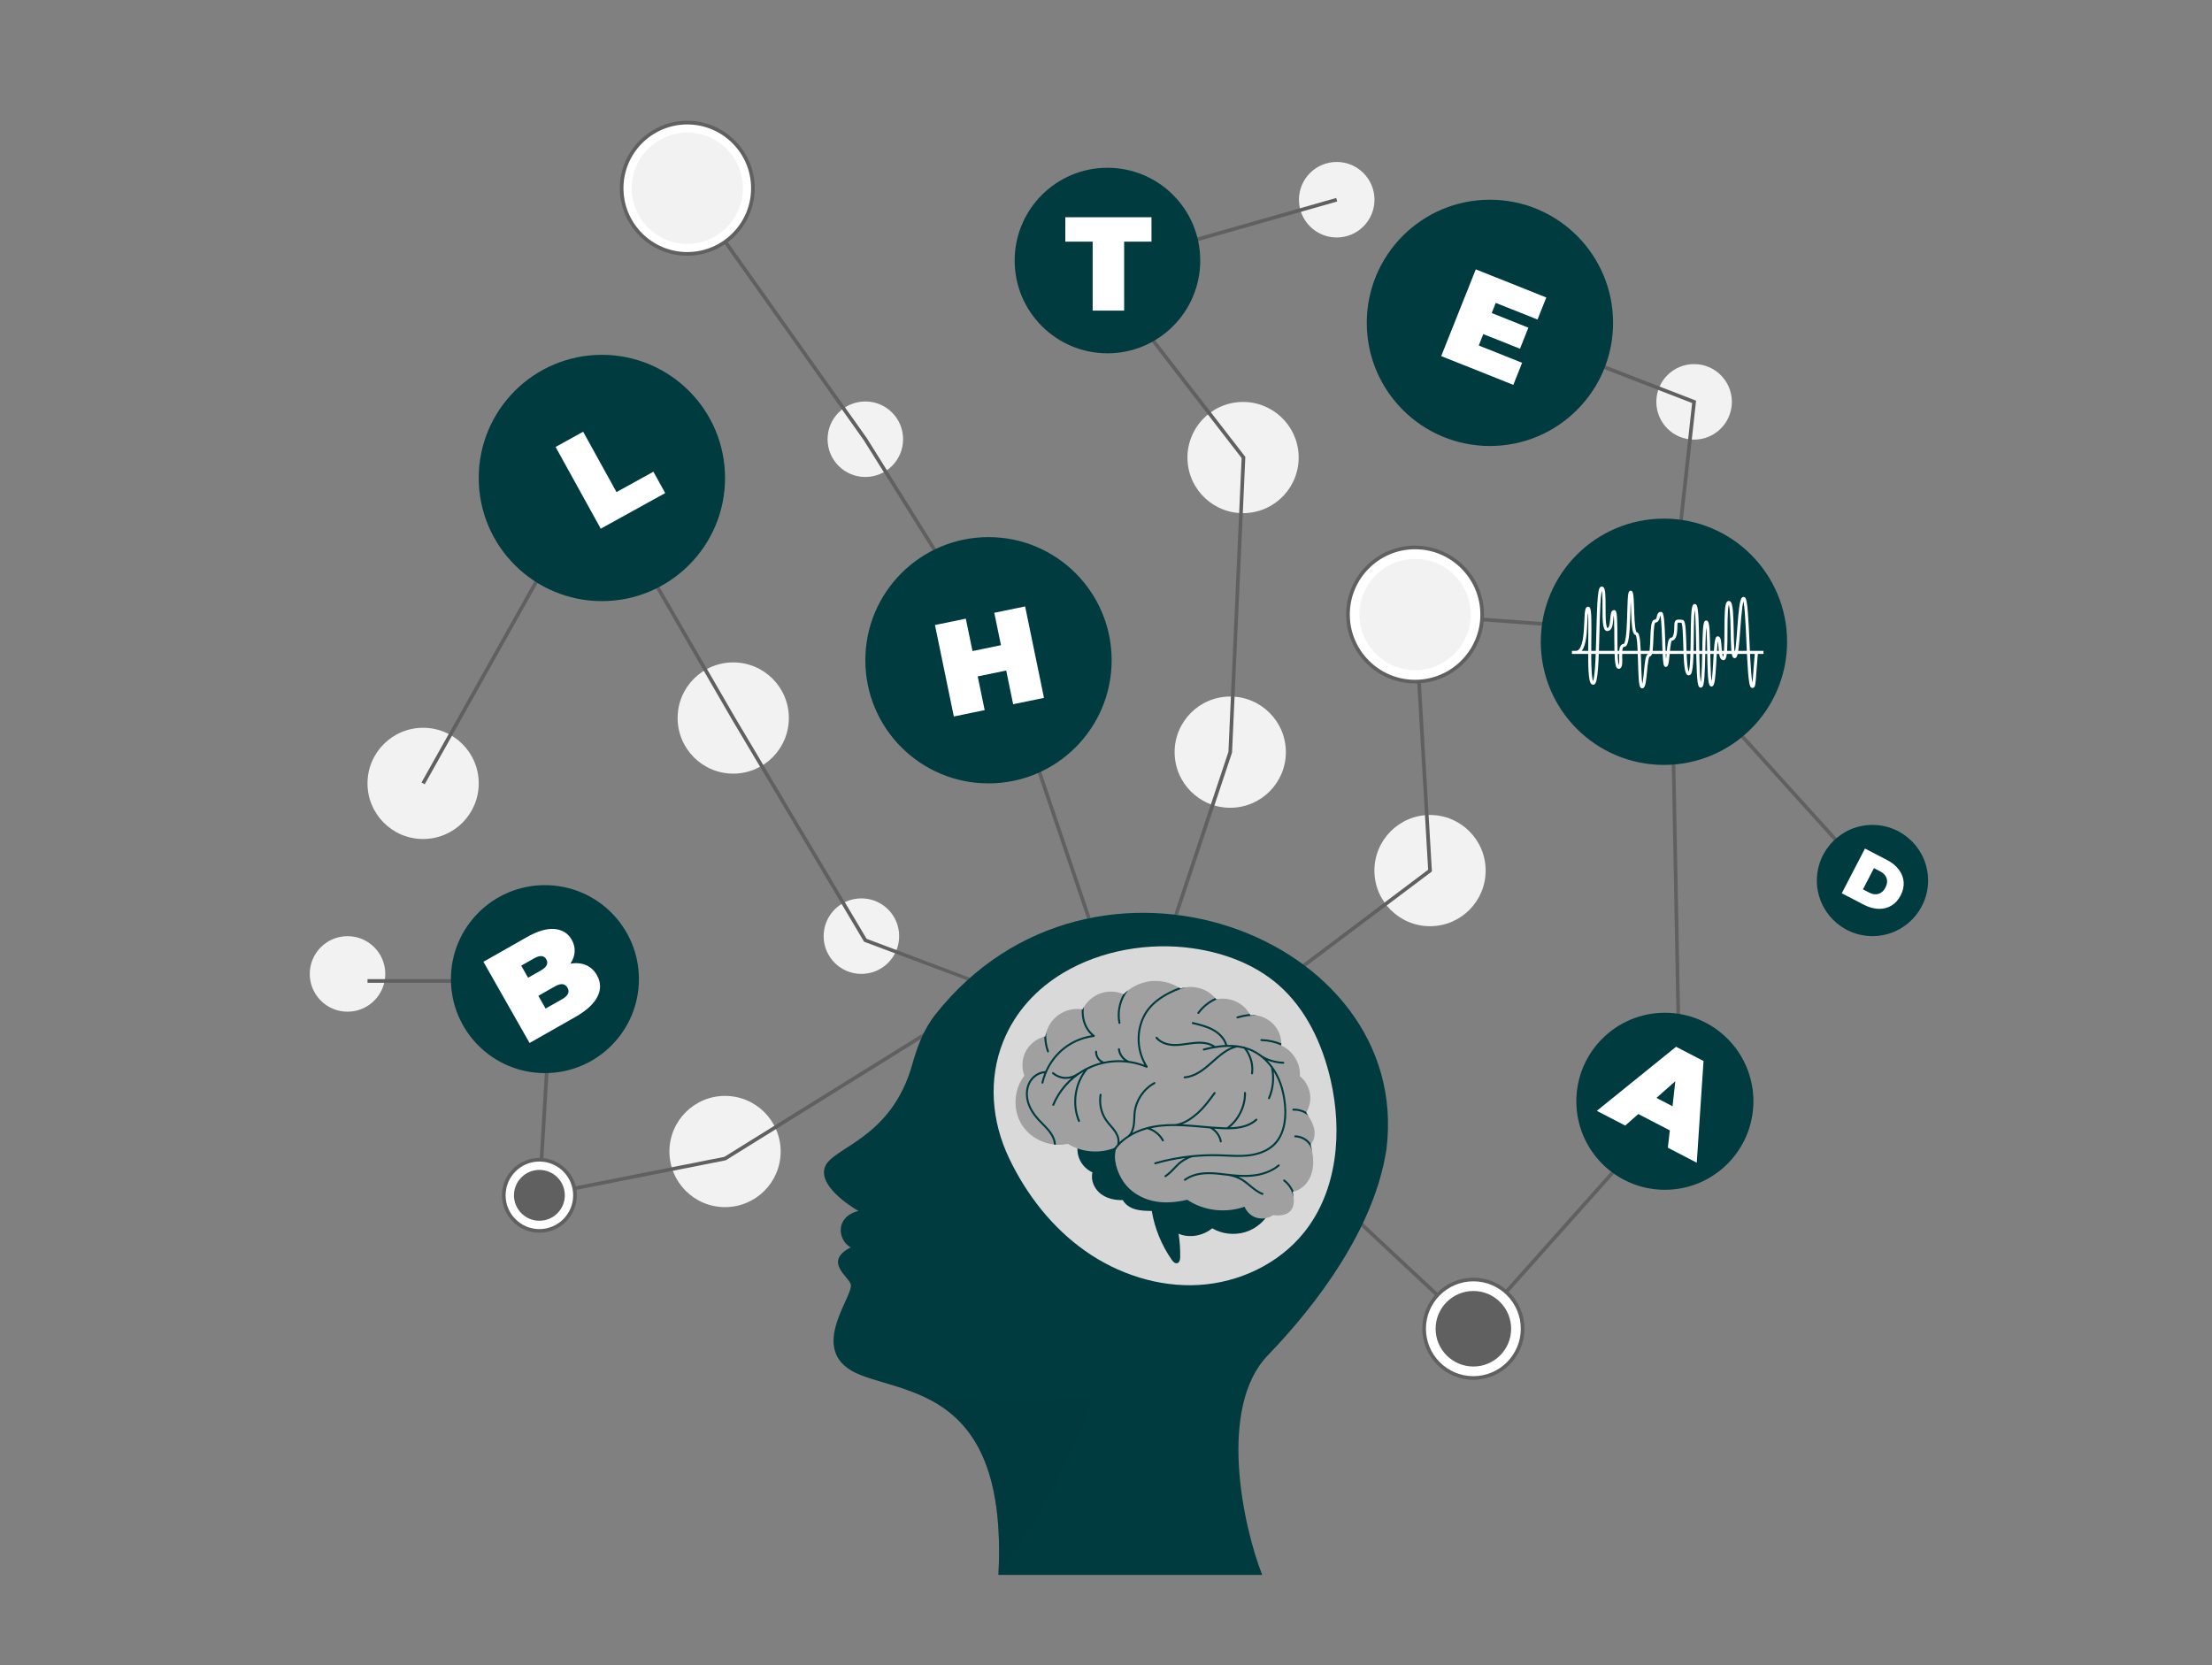 <svg xmlns="http://www.w3.org/2000/svg" xmlns:xlink="http://www.w3.org/1999/xlink" x="0px" y="0px" viewBox="0 0 500 376.436" xml:space="preserve"><rect x="0" y="0" width="500" height="376.436" fill="#808080" stroke="none"/><g id="BACKGROUND" display="none">	<rect y="-17.427" display="inline" fill="#FFFFFF" width="500" height="500"></rect></g><g id="OBJECTS">	<g>		<g>			<g>				<g>											<ellipse transform="matrix(0.999 -0.038 0.038 0.999 -3.742 10.802)" fill="#F2F2F2" cx="281.075" cy="103.419" rx="12.573" ry="12.572"></ellipse>				</g>				<g>					<path fill="#F2F2F2" d="M178.313,162.32c0,6.944-5.629,12.572-12.573,12.572c-6.943,0-12.572-5.629-12.572-12.572      c0-6.944,5.629-12.572,12.572-12.572C172.684,149.748,178.313,155.377,178.313,162.32z"></path>				</g>				<g>					<path fill="#F2F2F2" d="M335.815,196.812c0,6.944-5.628,12.572-12.573,12.572c-6.943,0-12.571-5.628-12.571-12.572      c0-6.944,5.628-12.572,12.571-12.572C330.187,184.24,335.815,189.868,335.815,196.812z"></path>				</g>				<g>					<path fill="#F2F2F2" d="M290.655,170.036c0,6.944-5.628,12.572-12.573,12.572c-6.943,0-12.571-5.628-12.571-12.572      s5.628-12.572,12.571-12.572C285.027,157.463,290.655,163.092,290.655,170.036z"></path>				</g>				<g>					<path fill="#F2F2F2" d="M176.461,260.318c0,6.943-5.628,12.571-12.573,12.571c-6.943,0-12.571-5.628-12.571-12.571      c0-6.945,5.628-12.573,12.571-12.573C170.833,247.745,176.461,253.373,176.461,260.318z"></path>				</g>				<g>					<path fill="#F2F2F2" d="M108.213,177.098c0,6.944-5.628,12.572-12.573,12.572c-6.943,0-12.571-5.628-12.571-12.572      c0-6.944,5.628-12.573,12.571-12.573C102.584,164.525,108.213,170.154,108.213,177.098z"></path>				</g>				<g>					<path fill="#F2F2F2" d="M204.137,99.292c0,4.715-3.822,8.537-8.537,8.537c-4.714,0-8.536-3.822-8.536-8.537      c0-4.715,3.822-8.537,8.536-8.537C200.315,90.754,204.137,94.577,204.137,99.292z"></path>				</g>				<g>					<path fill="#F2F2F2" d="M203.248,211.629c0,4.714-3.822,8.537-8.537,8.537c-4.715,0-8.536-3.823-8.536-8.537      c0-4.714,3.822-8.537,8.536-8.537C199.426,203.092,203.248,206.915,203.248,211.629z"></path>				</g>				<g>					<path fill="#F2F2F2" d="M87.09,220.173c0,4.716-3.822,8.537-8.537,8.537c-4.715,0-8.536-3.821-8.536-8.537      c0-4.714,3.822-8.537,8.536-8.537C83.269,211.635,87.09,215.458,87.09,220.173z"></path>				</g>				<g>					<path fill="#F2F2F2" d="M310.687,45.149c0,4.715-3.821,8.537-8.536,8.537c-4.714,0-8.537-3.822-8.537-8.537      c0-4.714,3.823-8.537,8.537-8.537C306.866,36.612,310.687,40.435,310.687,45.149z"></path>				</g>				<g>					<path fill="#F2F2F2" d="M391.471,90.846c0,4.715-3.821,8.537-8.536,8.537c-4.715,0-8.538-3.822-8.538-8.537      c0-4.714,3.823-8.537,8.538-8.537C387.65,82.309,391.471,86.132,391.471,90.846z"></path>				</g>				<g>					<polygon fill="#606060" points="245.732,207.679 225.472,147.824 195.251,99.51 155.017,42.795 155.689,42.319 195.936,99.053       226.237,147.515 246.544,207.511      "></polygon>				</g>				<g>					<polygon fill="#606060" points="218.623,221.617 195.318,212.892 195.246,212.771 165.387,162.531 134.363,108.911 96,177.299       95.281,176.896 134.352,107.247 166.097,162.114 195.882,212.229 219.256,221.05      "></polygon>				</g>				<g>					<polygon fill="#606060" points="121.482,270.728 124.365,222.171 83.068,222.171 83.068,221.347 125.24,221.347       122.368,269.713 163.735,261.524 209.831,232.873 210.266,233.573 164.043,262.303 163.969,262.318      "></polygon>				</g>				<g>					<polygon fill="#606060" points="266.246,206.859 265.411,206.758 277.675,169.96 280.657,103.551 247.245,60.347       302.039,44.753 302.264,45.546 248.642,60.807 281.493,103.286 281.486,103.437 278.493,170.111 278.475,170.166      "></polygon>				</g>				<g>					<polygon fill="#606060" points="293.896,219.415 293.4,218.757 322.819,196.616 319.428,138.478 376.806,142.705       382.491,91.116 336.633,73.371 336.93,72.603 383.379,90.576 377.539,143.586 320.305,139.369 323.667,197.008      "></polygon>				</g>				<g>					<polygon fill="#606060" points="333.067,300.974 299.363,269.463 299.926,268.861 333.014,299.796 379.297,247.896       377.403,147.679 423.561,198.779 422.95,199.331 378.269,149.866 380.128,248.203 380.02,248.324      "></polygon>				</g>				<g>					<path fill="#003B3F" d="M144.419,221.347c0,11.735-9.513,21.247-21.248,21.247s-21.247-9.512-21.247-21.247      c0-11.735,9.513-21.247,21.247-21.247S144.419,209.613,144.419,221.347z"></path>				</g>				<g>					<path fill="#003B3F" d="M403.955,145.083c0,15.375-12.465,27.838-27.837,27.838c-15.376,0-27.839-12.463-27.839-27.838      c0-15.374,12.463-27.838,27.839-27.838C391.49,117.246,403.955,129.709,403.955,145.083z"></path>				</g>				<g>					<path fill="#003B3F" d="M364.62,72.987c0,15.375-12.463,27.838-27.837,27.838c-15.376,0-27.837-12.463-27.837-27.838      c0-15.374,12.462-27.838,27.837-27.838C352.156,45.149,364.62,57.613,364.62,72.987z"></path>				</g>				<g>					<path fill="#003B3F" d="M251.276,149.259c0,15.376-12.463,27.838-27.838,27.838c-15.374,0-27.837-12.463-27.837-27.838      c0-15.374,12.463-27.837,27.837-27.837C238.812,121.422,251.276,133.885,251.276,149.259z"></path>				</g>				<g>					<path fill="#003B3F" d="M163.889,108.053c0,15.375-12.464,27.838-27.838,27.838s-27.838-12.463-27.838-27.838      c0-15.374,12.463-27.837,27.838-27.837S163.889,92.679,163.889,108.053z"></path>				</g>				<g>					<path fill="#003B3F" d="M396.338,248.958c0,11.052-8.959,20.013-20.011,20.013c-11.052,0-20.011-8.961-20.011-20.013      c0-11.051,8.959-20.011,20.011-20.011C387.379,228.947,396.338,237.907,396.338,248.958z"></path>				</g>				<g>					<path fill="#003B3F" d="M271.301,58.899c0,11.584-9.389,20.973-20.972,20.973c-11.583,0-20.973-9.39-20.973-20.973      c0-11.582,9.39-20.972,20.973-20.972C261.912,37.927,271.301,47.317,271.301,58.899z"></path>				</g>				<g>					<g>						<path fill="#FFFFFF" d="M335.033,138.924c0,8.377-6.79,15.167-15.168,15.167c-8.377,0-15.167-6.79-15.167-15.167       c0-8.377,6.79-15.168,15.167-15.168C328.243,123.756,335.033,130.546,335.033,138.924z"></path>						<path fill="#606060" d="M319.865,154.503c-8.589,0-15.578-6.989-15.578-15.579c0-8.591,6.99-15.58,15.578-15.58       c8.59,0,15.58,6.989,15.58,15.58C335.445,147.514,328.456,154.503,319.865,154.503z M319.865,124.168       c-8.135,0-14.755,6.62-14.755,14.756c0,8.136,6.62,14.755,14.755,14.755c8.137,0,14.756-6.619,14.756-14.755       C334.621,130.787,328.002,124.168,319.865,124.168z"></path>					</g>					<g>						<path fill="#F2F2F2" d="M332.438,138.924c0,6.944-5.628,12.572-12.573,12.572c-6.943,0-12.571-5.628-12.571-12.572       c0-6.944,5.628-12.573,12.571-12.573C326.81,126.351,332.438,131.98,332.438,138.924z"></path>					</g>				</g>				<g>					<g>						<path fill="#FFFFFF" d="M170.191,42.557c0,8.195-6.644,14.838-14.838,14.838c-8.194,0-14.837-6.643-14.837-14.838       c0-8.195,6.644-14.838,14.837-14.838C163.547,27.719,170.191,34.362,170.191,42.557z"></path>						<path fill="#606060" d="M155.353,57.807c-8.409,0-15.249-6.841-15.249-15.25c0-8.409,6.841-15.25,15.249-15.25       c8.409,0,15.25,6.841,15.25,15.25C170.603,50.966,163.762,57.807,155.353,57.807z M155.353,28.131       c-7.954,0-14.426,6.471-14.426,14.426c0,7.955,6.471,14.426,14.426,14.426c7.954,0,14.426-6.471,14.426-14.426       C169.779,34.603,163.307,28.131,155.353,28.131z"></path>					</g>					<g>						<path fill="#F2F2F2" d="M167.925,42.557c0,6.944-5.629,12.572-12.573,12.572c-6.943,0-12.572-5.629-12.572-12.572       s5.629-12.572,12.572-12.572C162.296,29.985,167.925,35.614,167.925,42.557z"></path>					</g>				</g>				<g>					<g>						<path fill="#FFFFFF" d="M129.972,270.221c0,4.446-3.603,8.048-8.048,8.048c-4.444,0-8.047-3.602-8.047-8.048       c0-4.444,3.603-8.047,8.047-8.047C126.369,262.174,129.972,265.777,129.972,270.221z"></path>						<path fill="#606060" d="M121.924,278.681c-4.664,0-8.458-3.796-8.458-8.46c0-4.665,3.794-8.458,8.458-8.458       c4.665,0,8.459,3.794,8.459,8.458C130.384,274.886,126.589,278.681,121.924,278.681z M121.924,262.586       c-4.21,0-7.635,3.426-7.635,7.635c0,4.211,3.425,7.636,7.635,7.636c4.21,0,7.636-3.426,7.636-7.636       C129.56,266.012,126.135,262.586,121.924,262.586z"></path>					</g>					<g>						<path fill="#606060" d="M127.672,270.221c0,3.175-2.573,5.747-5.748,5.747c-3.174,0-5.747-2.573-5.747-5.747       c0-3.174,2.573-5.747,5.747-5.747C125.099,264.474,127.672,267.047,127.672,270.221z"></path>					</g>				</g>				<g>					<g>						<path fill="#FFFFFF" d="M344.172,300.385c0,6.148-4.983,11.133-11.131,11.133c-6.148,0-11.133-4.985-11.133-11.133       c0-6.148,4.985-11.133,11.133-11.133C339.189,289.253,344.172,294.237,344.172,300.385z"></path>						<path fill="#606060" d="M333.041,311.93c-6.365,0-11.545-5.179-11.545-11.545c0-6.367,5.179-11.545,11.545-11.545       s11.543,5.178,11.543,11.545C344.584,306.75,339.407,311.93,333.041,311.93z M333.041,289.664       c-5.911,0-10.721,4.809-10.721,10.721c0,5.912,4.809,10.721,10.721,10.721c5.91,0,10.719-4.809,10.719-10.721       C343.761,294.474,338.951,289.664,333.041,289.664z"></path>					</g>					<g>						<path fill="#606060" d="M341.577,300.385c0,4.715-3.821,8.538-8.536,8.538c-4.714,0-8.537-3.823-8.537-8.538       c0-4.714,3.823-8.537,8.537-8.537C337.756,291.848,341.577,295.671,341.577,300.385z"></path>					</g>				</g>				<g>					<path fill="#003B3F" d="M435.827,199.056c0,6.943-5.628,12.571-12.573,12.571c-6.943,0-12.571-5.628-12.571-12.571      c0-6.944,5.628-12.573,12.571-12.573C430.198,186.483,435.827,192.112,435.827,199.056z"></path>				</g>			</g>			<g>				<path fill="none" stroke="#FFFFFF" stroke-width="0.695" stroke-miterlimit="10" d="M397.013,147.516     c0,0-0.122,1.314-0.33,4.247c-0.207,2.932-0.269,3.427-0.56,3.427c-1.131,0-0.903-19.916-2.001-19.916     c-1.099,0-1.067,13.176-2.02,13.176s-0.124-12.262-1.327-12.262c-1.202,0-0.104,12.719-1.202,12.719s-0.498-4.722-1.285-4.722     c-0.788,0-0.539,10.891-1.451,10.663c-0.912-0.229-0.27-14.281-1.161-14.242c-0.891,0.038-0.207,14.699-1.265,14.509     c-1.057-0.191-0.29-18.241-1.327-18.241c-1.037,0-0.042,15.385-1.348,15.461c-1.306,0.076-0.539-11.881-1.513-11.881     c-0.974,0-1.41-0.381-1.41,0.99c0,1.371-0.145,3.046-0.995,3.046c-0.85,0-0.663,6.017-1.285,5.941     c-0.622-0.077-0.311-11.805-1.119-11.767c-0.809,0.038-0.311,1.714-1.348,1.752c-1.036,0.038-0.332,7.692-1.285,7.692     c-0.954,0-0.705,7.159-1.596,7.159c-0.891,0-0.228-12.034-1.348-12.034c-1.119,0-0.539-9.368-1.244-9.368     c-0.705,0-0.021,12.034-1.513,12.034c-1.493,0-0.083,4.95-1.202,4.95c-1.119,0-0.207-12.604-1.036-12.604     c-0.829,0-0.125,4.074-1.534,4.074c-1.41,0-0.104-9.749-1.306-9.368c-1.202,0.381-0.394,21.668-1.907,21.516     c-1.513-0.152-0.104-16.984-1.12-16.984c-1.016,0,0.271,9.246-2.516,10.016"></path>									<line fill="#7B7B7A" stroke="#FFFFFF" stroke-width="0.695" stroke-miterlimit="10" x1="355.316" y1="147.484" x2="398.617" y2="147.484"></line>			</g>			<g>				<path fill="#FFFFFF" d="M246.986,54.63h-6.182v-5.519h19.48v5.519h-6.183v15.59h-7.116V54.63z"></path>			</g>			<g>				<path fill="#FFFFFF" d="M132.448,218.172c1.031,0.432,1.855,1.188,2.471,2.272c0.914,1.608,0.957,3.23,0.13,4.869     c-0.827,1.637-2.499,3.171-5.016,4.602l-10.33,5.869l-10.429-18.354l9.806-5.572c2.447-1.39,4.544-2.003,6.291-1.84     c1.746,0.165,3.032,0.973,3.856,2.423c0.487,0.856,0.709,1.747,0.669,2.673c-0.041,0.925-0.362,1.835-0.963,2.73     C130.245,217.632,131.417,217.74,132.448,218.172z M117.815,218.302l1.55,2.727l2.884-1.64c1.346-0.765,1.761-1.601,1.244-2.511     c-0.517-0.908-1.447-0.979-2.793-0.215L117.815,218.302z M128.276,223.283c-0.546-0.962-1.501-1.056-2.864-0.281l-3.723,2.116     l1.639,2.884l3.723-2.116C128.414,225.112,128.822,224.244,128.276,223.283z"></path>			</g>			<g>				<path fill="#FFFFFF" d="M125.585,101.039l6.229-3.441l7.539,13.646l8.342-4.608l2.668,4.831l-14.57,8.049L125.585,101.039z"></path>			</g>			<g>				<path fill="#FFFFFF" d="M231.719,137.092l4.266,20.673l-6.971,1.438l-1.572-7.62l-6.438,1.329l1.572,7.62l-6.971,1.438     l-4.266-20.674l6.971-1.438l1.511,7.324l6.438-1.328l-1.511-7.324L231.719,137.092z"></path>			</g>			<g>				<path fill="#FFFFFF" d="M344.061,82.017l-1.989,4.986l-16.302-6.502l7.819-19.606l15.938,6.356l-1.988,4.984l-9.438-3.764     l-0.916,2.297l8.29,3.307l-1.898,4.762l-8.291-3.307l-1.027,2.576L344.061,82.017z"></path>			</g>			<g>				<path fill="#FFFFFF" d="M377.44,255.541l-7.119-3.695l-2.953,2.612l-6.424-3.333l17.913-14.486l6.21,3.223l-1.533,22.987     l-6.531-3.39L377.44,255.541z M378.061,250.087l0.625-5.654l-4.265,3.766L378.061,250.087z"></path>			</g>			<g>				<path fill="#FFFFFF" d="M421.56,191.829l4.982,2.586c1.125,0.584,2.014,1.305,2.663,2.162c0.649,0.856,1.015,1.788,1.097,2.796     s-0.145,2.026-0.68,3.057c-0.534,1.03-1.237,1.803-2.108,2.315c-0.871,0.514-1.844,0.751-2.917,0.713     c-1.075-0.038-2.176-0.35-3.302-0.934l-4.982-2.586L421.56,191.829z M422.53,201.792c0.731,0.379,1.426,0.474,2.081,0.282     s1.18-0.667,1.574-1.428s0.482-1.464,0.262-2.11s-0.697-1.159-1.429-1.539l-1.43-0.741l-2.488,4.794L422.53,201.792z"></path>			</g>		</g>		<g>			<path fill="#003B3F" d="M286.575,306.4c-11.285,11.702-5.722,38.27-1.271,49.634h-59.618    c1.625-30.945-10.519-38.39-21.435-42.088c-0.003,0-0.003-0.003-0.005-0.003c-3.562-1.205-6.992-2.015-9.771-3.112    c-12.419-4.901-1.86-17.238-2.141-20.331c-0.158-1.745-6.439-5.203-0.049-8.5c-2.948-1.666-3.6-6.916,1.762-8.25    c0,0-9.166-5.075-7.614-9.831c1.505-4.617,14.972-6.191,19.772-23.284c1.091-3.888,2.554-7.898,5.194-11.248    c35.612-45.196,107.984-17.895,101.999,30.36C310.701,277.759,297.551,295.017,286.575,306.4z"></path>			<path opacity="0.45" fill="#003B3F" d="M225.686,356.034c1.625-30.945-10.519-38.39-21.435-42.088    c17.718,4.944,42.759,1.792,42.759,1.792C239.769,338.296,225.686,356.034,225.686,356.034z"></path>		</g>		<g>			<g>				<path fill="#D9D9D9" d="M240.307,219.947c8.577-5.138,19.391-6.961,29.221-5.577c7.074,0.996,14.06,3.581,19.446,8.274     c6.246,5.443,9.922,13.345,11.787,21.417c2.722,11.786,1.581,25.107-5.987,34.544c-5.711,7.122-14.682,11.346-23.795,11.881     c-9.114,0.535-18.28-2.464-25.736-7.733c-7.455-5.269-13.243-12.714-17.165-20.957c-3.949-8.301-4.764-17.839-1.269-26.454     C229.541,228.611,234.392,223.491,240.307,219.947z"></path>			</g>			<g>				<g>					<path fill="#003B3F" d="M243.738,258.229c-0.359,1.317-0.234,2.76,0.348,3.995c0.582,1.235,1.615,2.25,2.859,2.811      c-0.457,1.735,0.381,3.655,1.779,4.78c1.398,1.124,3.266,1.54,5.059,1.474c0.606,1.078,1.693,1.768,2.884,2.101      c1.191,0.333,2.444,0.348,3.68,0.361c0.653,3.967,2.219,7.737,4.508,11.042c0.295,0.426,0.736,0.897,1.238,0.767      c0.537-0.139,0.667-0.832,0.677-1.386c0.032-1.764-0.092-3.53-0.369-5.272c2.438,1.067,5.571,0.482,7.605-1.234      c2.191,1.321,5.013,1.609,7.462,0.872c2.45-0.737,4.556-2.546,5.655-4.856c-4.676-3.802-10.002-7.029-15.278-9.943      c-4.216-2.329-8.537-4.568-13.193-5.804C253.996,256.701,248.222,256.469,243.738,258.229z"></path>					<path fill="#A0A0A0" d="M296.592,260.273c0.291,1.574,0.368,3.125-0.042,4.723c-0.529,2.043-2.073,3.933-4.117,4.354      c-0.077,0.024-0.154,0.036-0.238,0.047c0.071,0.38,0.148,0.772,0.202,1.17c0.053,0.374,0.083,0.743,0.065,1.111      c-0.042,0.76-0.267,1.527-0.784,2.085c-0.475,0.517-1.158,0.808-1.853,0.927c-0.689,0.119-1.402,0.083-2.103,0.03      c-1.034,0.731-2.483,0.927-3.695,0.564c-1.218-0.362-2.24-1.307-2.703-2.483c-4.295,1.491-9.178,0.962-12.956-1.574      c-2.578,0.594-5.305,0.855-7.883,0.238c-2.572-0.618-4.996-2.073-6.499-4.254c-1.408-2.049-2.447-5.067-1.723-7.449      c0.048-0.16,0.101-0.315,0.166-0.469c-0.178,0.077-0.35,0.154-0.535,0.22c-3.404,1.337-7.438,0.986-10.545-0.945      c-0.873,0.208-1.77,0.273-2.661,0.214c-0.148-0.012-0.303-0.024-0.452-0.048c-2.614-0.297-5.133-1.651-6.748-3.725      c-0.172-0.22-0.333-0.452-0.487-0.689c-2.133-3.345-1.901-8.02,0.553-11.139c-0.695-1.77-0.558-3.873,0.339-5.554      c0.855-1.598,2.4-2.81,4.152-3.267c0.083-0.024,0.172-0.048,0.261-0.065c0.042-0.315,0.113-0.63,0.202-0.933      c-0.006-0.006-0.006-0.006,0-0.012c0.434-1.545,1.402-2.911,2.703-3.867c1.515-1.105,3.469-1.586,5.317-1.325      c0.065,0.012,0.131,0.018,0.196,0.03c0.089-0.19,0.184-0.368,0.291-0.552c0.826-1.384,2.192-2.501,3.689-3.053      c1.669-0.612,3.57-0.552,5.192,0.166c0.024,0.006,0.053,0.018,0.077,0.03c0.321-0.321,0.671-0.624,1.04-0.903      c1.503-1.141,3.327-1.889,5.192-2.073c2.18-0.214,4.414,0.309,6.285,1.455c0.006,0,0.006,0,0.006,0      c0.119,0.077,0.238,0.154,0.356,0.232c0.38-0.143,0.778-0.238,1.182-0.291c0.012,0,0.024-0.006,0.036-0.006      c1.063-0.16,2.162-0.065,3.196,0.238c1.319,0.386,2.513,1.159,3.41,2.192c0.089,0.095,0.166,0.19,0.244,0.291      c0.113-0.024,0.226-0.048,0.339-0.065c0.006,0.006,0.012,0,0.012,0c1.39-0.226,2.893,0,4.158,0.588      c1.271,0.6,2.353,1.586,3.053,2.792c0.065,0.101,0.125,0.202,0.178,0.309c0.505-0.06,1.01-0.042,1.503,0.041      c1.301,0.214,2.537,0.873,3.499,1.788c1.212,1.158,1.931,2.816,1.96,4.497c0,0.16,0,0.321-0.012,0.481      c2.626,1.206,4.432,4.04,4.2,6.921c1.188,0.945,2.014,2.376,2.275,3.873c0.262,1.45-0.018,2.994-0.76,4.265      c-0.024,0.042-0.042,0.077-0.065,0.113c0.154,0.238,0.309,0.475,0.457,0.719c0.339,0.541,0.653,1.087,0.903,1.663      c0.16,0.368,0.297,0.742,0.392,1.129c0.297,1.224,0.148,2.632-0.677,3.576c-0.03,0.042-0.059,0.077-0.095,0.113      c0.137,0.517,0.255,1.034,0.35,1.551C296.592,260.273,296.592,260.273,296.592,260.273z"></path>				</g>				<g>					<path fill="#003B3F" d="M275.455,261.389c0.564,0.016,1.129,0.042,1.693,0.068c1.612,0.074,3.277,0.15,4.915-0.019      c1.789-0.186,4.299-0.777,6.098-2.544c2.004-1.967,2.898-5.226,2.518-9.174c-0.265-2.755-0.98-5.189-2.127-7.234      c-0.576-1.027-1.275-1.951-2.057-2.758c1.073,0.435,2.288,0.697,3.572,0.754c0.003,0,0.007,0,0.01,0      c0.119,0,0.217-0.093,0.223-0.213c0.005-0.123-0.09-0.227-0.213-0.232c-2.043-0.09-3.904-0.71-5.241-1.746      c-0.01-0.008-0.021-0.01-0.032-0.016c-0.541-0.383-1.105-0.717-1.69-0.988c-0.529-0.245-1.09-0.433-1.666-0.595      c-0.014-0.017-0.026-0.036-0.041-0.053c-0.071-0.083-0.187-0.088-0.278-0.035c-0.44-0.11-0.891-0.199-1.359-0.262      c-0.046-0.028-0.102-0.04-0.164-0.027c0,0-0.001,0-0.001,0c-0.702-0.085-1.442-0.108-2.208-0.089      c-0.386-1.417-1.465-2.685-3.067-3.582c-1.462-0.818-3.098-1.208-4.68-1.584c-0.121-0.029-0.24,0.046-0.269,0.165      c-0.028,0.12,0.046,0.24,0.165,0.268c1.552,0.37,3.158,0.752,4.565,1.54c1.456,0.815,2.443,1.946,2.823,3.203      c-0.72,0.037-1.474,0.126-2.253,0.252c-0.007-0.007-0.012-0.015-0.02-0.021c-1.12-0.791-2.616-1.094-4.565-0.929      c-0.596,0.05-1.195,0.137-1.775,0.22c-0.91,0.131-1.858,0.261-2.778,0.261c-1.008-0.006-2.863-0.218-3.965-1.568      c-0.078-0.096-0.219-0.108-0.313-0.032c-0.095,0.078-0.11,0.218-0.031,0.314c1.217,1.491,3.221,1.725,4.307,1.731      c0.019,0,0.039,0,0.059,0c0.94,0,1.878-0.135,2.786-0.266c0.573-0.083,1.166-0.168,1.749-0.217      c1.632-0.137,2.911,0.065,3.899,0.617c-0.646,0.122-1.306,0.264-1.993,0.445c-0.119,0.031-0.19,0.153-0.158,0.272      c0.031,0.119,0.152,0.19,0.272,0.159c2.348-0.618,4.436-0.877,6.309-0.798c-1.726,0.688-3.18,1.972-4.589,3.232l-0.214,0.191      c-1.658,1.479-3.62,3.07-5.919,3.229c-0.123,0.008-0.216,0.115-0.207,0.237c0.008,0.118,0.106,0.208,0.222,0.208      c0.005,0,0.01,0,0.015-0.001c2.44-0.169,4.472-1.813,6.186-3.341l0.214-0.191c1.649-1.473,3.355-2.992,5.457-3.47      c0.541,0.069,1.058,0.177,1.56,0.311c1.251,1.531,1.85,3.587,1.596,5.548c-0.016,0.122,0.07,0.234,0.193,0.25      c0.009,0.001,0.019,0.002,0.028,0.002c0.111,0,0.207-0.082,0.221-0.194c0.243-1.878-0.246-3.841-1.319-5.4      c0.349,0.119,0.69,0.251,1.02,0.403c1.67,0.772,3.178,2.059,4.365,3.684c0.488,2.263,0.253,4.679-0.665,6.805      c-0.049,0.113,0.003,0.244,0.117,0.293c0.028,0.012,0.059,0.018,0.088,0.018c0.086,0,0.168-0.05,0.205-0.135      c0.821-1.902,1.113-4.027,0.856-6.082c0.087,0.143,0.179,0.282,0.261,0.429c1.117,1.991,1.814,4.365,2.073,7.058      c0.212,2.208,0.184,6.288-2.387,8.813c-1.707,1.677-4.114,2.24-5.832,2.419c-1.604,0.166-3.253,0.09-4.848,0.017      c-0.567-0.026-1.135-0.052-1.702-0.068c-1.995-0.055-3.984,0.022-5.96,0.216c-0.018,0-0.036-0.001-0.054,0.003      c-0.004,0.001-0.007,0.002-0.011,0.004c-2.832,0.282-5.636,0.813-8.384,1.603c-0.118,0.034-0.187,0.157-0.152,0.276      c0.028,0.098,0.117,0.161,0.214,0.161c0.02,0,0.041-0.003,0.062-0.009c2.223-0.639,4.483-1.107,6.765-1.411      c-0.72,0.386-1.407,0.881-1.95,1.427c-0.195,0.197-0.387,0.397-0.58,0.597c-0.652,0.678-1.325,1.379-2.105,1.903      c-0.102,0.069-0.129,0.207-0.061,0.309c0.043,0.064,0.114,0.099,0.185,0.099c0.043,0,0.086-0.012,0.124-0.038      c0.82-0.552,1.511-1.27,2.178-1.965c0.19-0.198,0.381-0.397,0.574-0.591c0.859-0.863,2.092-1.597,3.226-1.924      C271.5,261.41,273.475,261.334,275.455,261.389z"></path>					<path fill="#003B3F" d="M258.882,229.626c-1.889,3.547-1.687,8.032,0.517,11.424c0.053,0.083,0.042,0.19-0.018,0.267      c-0.065,0.071-0.166,0.101-0.261,0.059c-3.855-1.645-8.299-1.681-12.184-0.101c-0.374,0.155-0.737,0.321-1.093,0.499      c0,0.006,0,0.006,0,0.006c-2.626,3.137-3.327,7.782-1.741,11.548c0.048,0.119-0.006,0.244-0.119,0.297      c-0.03,0.012-0.059,0.012-0.089,0.012c-0.089,0-0.166-0.048-0.208-0.137c-1.515-3.612-1.01-7.996,1.218-11.216      c-2.946,1.735-5.299,4.402-6.618,7.58c-0.036,0.083-0.119,0.137-0.208,0.137c-0.024,0-0.053-0.006-0.083-0.018      c-0.113-0.048-0.166-0.178-0.119-0.291c0.95-2.293,2.43-4.331,4.271-5.958c-0.392,0.107-0.796,0.172-1.206,0.172h-0.196      c-1.051-0.047-2.067-0.451-2.863-1.141c-0.089-0.083-0.101-0.22-0.018-0.315c0.077-0.089,0.22-0.101,0.315-0.024      c0.719,0.63,1.634,0.992,2.59,1.034c0.944,0.036,1.895-0.249,2.667-0.814c0.042-0.03,0.095-0.042,0.143-0.036      c0.992-0.695,2.055-1.289,3.19-1.746c0.677-0.279,1.378-0.505,2.085-0.689c-0.826-0.511-1.355-1.473-1.307-2.448      c0.006-0.125,0.113-0.214,0.232-0.214c0.125,0.006,0.22,0.113,0.214,0.238c-0.048,0.945,0.558,1.883,1.443,2.222      c0.03,0.012,0.053,0.03,0.071,0.053c1.521-0.321,3.077-0.428,4.616-0.309c-0.772-0.612-1.307-1.515-1.426-2.507      c-0.012-0.119,0.071-0.232,0.196-0.243c0.125-0.018,0.232,0.071,0.25,0.19c0.137,1.152,0.956,2.222,2.032,2.661      c0.012,0.006,0.012,0.012,0.024,0.012c1.182,0.166,2.347,0.458,3.475,0.885c-1.954-3.451-2.044-7.812-0.184-11.299      c1.717-3.22,5.21-5.109,8.002-6.16c0.006,0,0.006,0,0.006,0c0.119,0.077,0.238,0.154,0.356,0.232      c0.38-0.143,0.778-0.238,1.182-0.291C265.202,224.077,260.83,225.972,258.882,229.626z"></path>					<path fill="#003B3F" d="M253.256,231.206c0.024,0.119-0.053,0.238-0.172,0.261c-0.018,0-0.03,0.006-0.042,0.006      c-0.107,0-0.202-0.077-0.22-0.184c-0.446-2.222-0.036-4.58,1.075-6.541c0.024,0.006,0.053,0.018,0.077,0.03      c0.321-0.321,0.671-0.624,1.04-0.903C253.416,225.919,252.745,228.652,253.256,231.206z"></path>					<path fill="#003B3F" d="M236.961,237.901c-0.024,0.006-0.054,0.012-0.077,0.012c-0.089,0-0.178-0.053-0.208-0.148      c-0.398-1.099-0.6-2.246-0.63-3.404c0.083-0.024,0.172-0.048,0.261-0.065c0.042-0.315,0.113-0.63,0.202-0.933      c-0.101,1.438,0.095,2.887,0.582,4.254C237.133,237.735,237.074,237.859,236.961,237.901z"></path>					<path fill="#003B3F" d="M247.47,234.248c-0.024,0.089-0.095,0.154-0.184,0.166c-2.792,0.356-5.329,1.515-7.342,3.35      c-2.038,1.854-3.493,4.354-4.093,7.046c-0.024,0.101-0.119,0.172-0.22,0.172c-0.012,0-0.03,0-0.048-0.006      c-0.119-0.03-0.196-0.148-0.166-0.267c0.16-0.713,0.38-1.414,0.648-2.091c-1.277,0.125-2.531,0.998-3.178,2.251      c-0.618,1.212-0.725,2.768-0.279,4.265c0.374,1.271,1.135,2.548,2.263,3.79c0.303,0.339,0.63,0.665,0.951,0.986      c0.493,0.499,0.998,1.01,1.444,1.568c0.891,1.105,1.372,2.21,1.426,3.279v0.024c-0.148-0.012-0.303-0.024-0.452-0.048      c-0.053-0.956-0.499-1.954-1.319-2.976c-0.434-0.54-0.933-1.046-1.414-1.533c-0.327-0.327-0.654-0.659-0.968-1.004      c-1.17-1.289-1.966-2.62-2.358-3.956c-0.475-1.61-0.362-3.285,0.315-4.598c0.76-1.485,2.245-2.471,3.778-2.519      c0.784-1.776,1.931-3.404,3.368-4.711c1.96-1.788,4.396-2.952,7.081-3.392c-1.182-1.046-1.96-2.602-2.162-4.343      c-0.059-0.499-0.071-1.016-0.03-1.544c0.065,0.012,0.131,0.018,0.196,0.03c0.089-0.19,0.184-0.368,0.291-0.552      c-0.089,0.695-0.095,1.372-0.018,2.02c0.214,1.806,1.087,3.398,2.388,4.36C247.458,234.069,247.494,234.164,247.47,234.248z"></path>					<path fill="#003B3F" d="M275.26,225.848c-1.663,0.677-3.16,1.835-4.206,3.279c-0.048,0.059-0.113,0.095-0.184,0.095      c-0.042,0-0.089-0.018-0.131-0.048c-0.101-0.071-0.119-0.208-0.048-0.309c1.01-1.39,2.406-2.525,3.986-3.244      c0.089,0.095,0.166,0.19,0.244,0.291C275.034,225.889,275.147,225.865,275.26,225.848z"></path>					<path fill="#003B3F" d="M284.165,229.578c-1.485,0-2.97,0.214-4.396,0.642c-0.024,0.006-0.042,0.006-0.065,0.006      c-0.095,0-0.184-0.059-0.214-0.16c-0.036-0.113,0.036-0.238,0.148-0.273c0.927-0.279,1.883-0.469,2.845-0.564      c0.065,0.101,0.125,0.202,0.178,0.309C283.167,229.477,283.672,229.495,284.165,229.578z"></path>					<path fill="#003B3F" d="M289.624,235.863c0,0.16,0,0.321-0.012,0.481c-1.414-0.618-2.941-0.962-4.497-0.992      c-0.119-0.006-0.22-0.107-0.214-0.226c0-0.125,0.083-0.226,0.226-0.22C286.677,234.943,288.204,235.269,289.624,235.863z"></path>					<path fill="#003B3F" d="M262.664,257.909c0.04,0.075,0.117,0.117,0.196,0.117c0.036,0,0.072-0.009,0.106-0.027      c0.108-0.059,0.149-0.194,0.09-0.302c-0.632-1.172-1.699-2.113-2.933-2.627c2.151-0.48,4.56-0.617,7.648-0.444      c1.282,0.072,2.583,0.189,3.842,0.302c0.617,0.056,1.244,0.111,1.873,0.162c0.012,0.01,0.022,0.021,0.036,0.028      c1.138,0.569,1.983,1.701,2.206,2.953c0.019,0.108,0.113,0.184,0.219,0.184c0.013,0,0.026-0.001,0.039-0.004      c0.121-0.021,0.202-0.137,0.18-0.258c-0.199-1.118-0.85-2.143-1.753-2.832c0.688,0.05,1.378,0.092,2.065,0.117      c2.463,0.086,5.558-0.059,7.661-1.997c0.091-0.083,0.096-0.225,0.013-0.315c-0.083-0.091-0.224-0.096-0.315-0.013      c-1.566,1.444-3.756,1.832-5.778,1.889c2.261-1.893,3.625-4.823,3.587-7.775c-0.001-0.123-0.091-0.209-0.226-0.22      c-0.123,0.001-0.222,0.103-0.22,0.226c0.038,2.991-1.429,5.959-3.828,7.745c-0.012,0.009-0.019,0.021-0.028,0.032      c-0.29-0.002-0.575-0.008-0.851-0.019c-1.616-0.058-3.256-0.206-4.842-0.349c-1.263-0.114-2.568-0.231-3.858-0.304      c-0.188-0.011-0.364-0.015-0.547-0.023c1.181-0.451,2.409-1.254,3.72-2.442c1.46-1.323,2.631-2.931,3.764-4.487      c0.073-0.1,0.051-0.239-0.049-0.311c-0.098-0.072-0.239-0.051-0.311,0.049c-1.12,1.537-2.278,3.128-3.704,4.419      c-1.814,1.645-3.451,2.537-5.004,2.727c-0.003,0-0.004,0.002-0.007,0.002c-2.57-0.02-4.666,0.222-6.597,0.762      c-1.107,0.309-2.145,0.729-3.098,1.236c0.329-0.639,0.481-1.355,0.547-1.82c0.072-0.505,0.092-1.017,0.111-1.513      c0.016-0.403,0.031-0.82,0.076-1.224c0.298-2.71,1.969-5.205,4.361-6.513c0.108-0.059,0.148-0.194,0.089-0.302      c-0.06-0.109-0.196-0.147-0.302-0.089c-2.518,1.376-4.277,4.003-4.591,6.855c-0.046,0.419-0.062,0.845-0.078,1.256      c-0.018,0.484-0.038,0.985-0.106,1.467c-0.092,0.649-0.354,1.829-1.076,2.444c-0.004,0.003-0.006,0.008-0.009,0.012      c-0.705,0.453-1.349,0.959-1.923,1.514c0.061-1.078-0.484-2.073-0.858-2.616c-0.309-0.45-0.668-0.866-1.015-1.268      c-0.339-0.392-0.689-0.799-0.984-1.227c-1.077-1.565-1.516-3.596-1.206-5.572c0.019-0.121-0.064-0.236-0.185-0.255      c-0.131-0.016-0.236,0.064-0.255,0.186c-0.329,2.088,0.137,4.236,1.279,5.894c0.309,0.449,0.667,0.864,1.013,1.265      c0.339,0.393,0.69,0.8,0.986,1.23c0.396,0.575,1.015,1.706,0.707,2.822c-0.008,0.028-0.009,0.055-0.006,0.082      c-0.269,0.297-0.524,0.603-0.753,0.923c-0.072,0.1-0.049,0.24,0.051,0.311c0.039,0.028,0.085,0.042,0.13,0.042      c0.069,0,0.137-0.033,0.181-0.093c1.533-2.139,4.031-3.779,7.035-4.617c0.052-0.014,0.106-0.026,0.158-0.04      C260.736,255.651,261.976,256.634,262.664,257.909z"></path>					<path fill="#003B3F" d="M295.719,252.236c-0.927-0.784-2.156-1.218-3.357-1.158c-0.125,0.006-0.226-0.089-0.232-0.214      c-0.006-0.125,0.089-0.226,0.214-0.232c1.046-0.048,2.097,0.238,2.982,0.772c-0.024,0.042-0.042,0.077-0.065,0.113      C295.416,251.754,295.57,251.992,295.719,252.236z"></path>					<path fill="#003B3F" d="M296.592,260.267c-0.018-0.018-0.024-0.042-0.03-0.065c-0.196-0.855-0.683-1.64-1.366-2.198      c-0.683-0.558-1.545-0.873-2.424-0.897c-0.125,0-0.22-0.101-0.22-0.226c0.006-0.125,0.125-0.22,0.232-0.22      c0.98,0.024,1.937,0.38,2.697,0.998c0.333,0.273,0.618,0.588,0.855,0.945c-0.03,0.042-0.059,0.077-0.095,0.113      C296.378,259.234,296.497,259.75,296.592,260.267z"></path>					<path fill="#003B3F" d="M292.196,269.398c0.071,0.38,0.148,0.772,0.202,1.17c-0.036-0.03-0.065-0.077-0.077-0.125      c-0.315-1.348-1.093-2.56-2.186-3.41c-0.095-0.077-0.113-0.214-0.036-0.315c0.077-0.095,0.214-0.113,0.315-0.036      c0.897,0.695,1.592,1.622,2.02,2.667C292.357,269.374,292.279,269.386,292.196,269.398z"></path>					<path fill="#003B3F" d="M288.902,263.285c-1.274,1.067-2.97,1.803-4.904,2.127c-1.545,0.259-3.277,0.276-5.452,0.055      c-0.493-0.051-0.986-0.11-1.479-0.17c-1.314-0.159-2.67-0.326-4.028-0.305c-2.182,0.03-3.977,0.549-5.334,1.545      c-0.099,0.073-0.121,0.212-0.048,0.312c0.044,0.06,0.111,0.091,0.18,0.091c0.046,0,0.092-0.014,0.132-0.043      c1.281-0.94,2.989-1.431,5.077-1.459c1.325-0.025,2.668,0.144,3.969,0.302c0.216,0.026,0.431,0.049,0.647,0.074      c0.003,0.001,0.005,0.002,0.007,0.003c1.646,0.314,2.746,0.801,3.922,1.738c0.234,0.186,0.466,0.378,0.698,0.571      c0.917,0.761,1.865,1.548,3.005,1.981c0.026,0.01,0.053,0.014,0.079,0.014c0.09,0,0.175-0.055,0.208-0.144      c0.043-0.115-0.014-0.244-0.129-0.287c-1.071-0.406-1.99-1.169-2.878-1.907c-0.234-0.195-0.469-0.389-0.706-0.577      c-0.636-0.506-1.25-0.886-1.93-1.181c1.568,0.089,2.908,0.033,4.134-0.172c2.013-0.338,3.782-1.107,5.117-2.226      c0.094-0.079,0.107-0.219,0.027-0.314C289.137,263.219,288.997,263.206,288.902,263.285z"></path>				</g>			</g>		</g>	</g></g></svg>